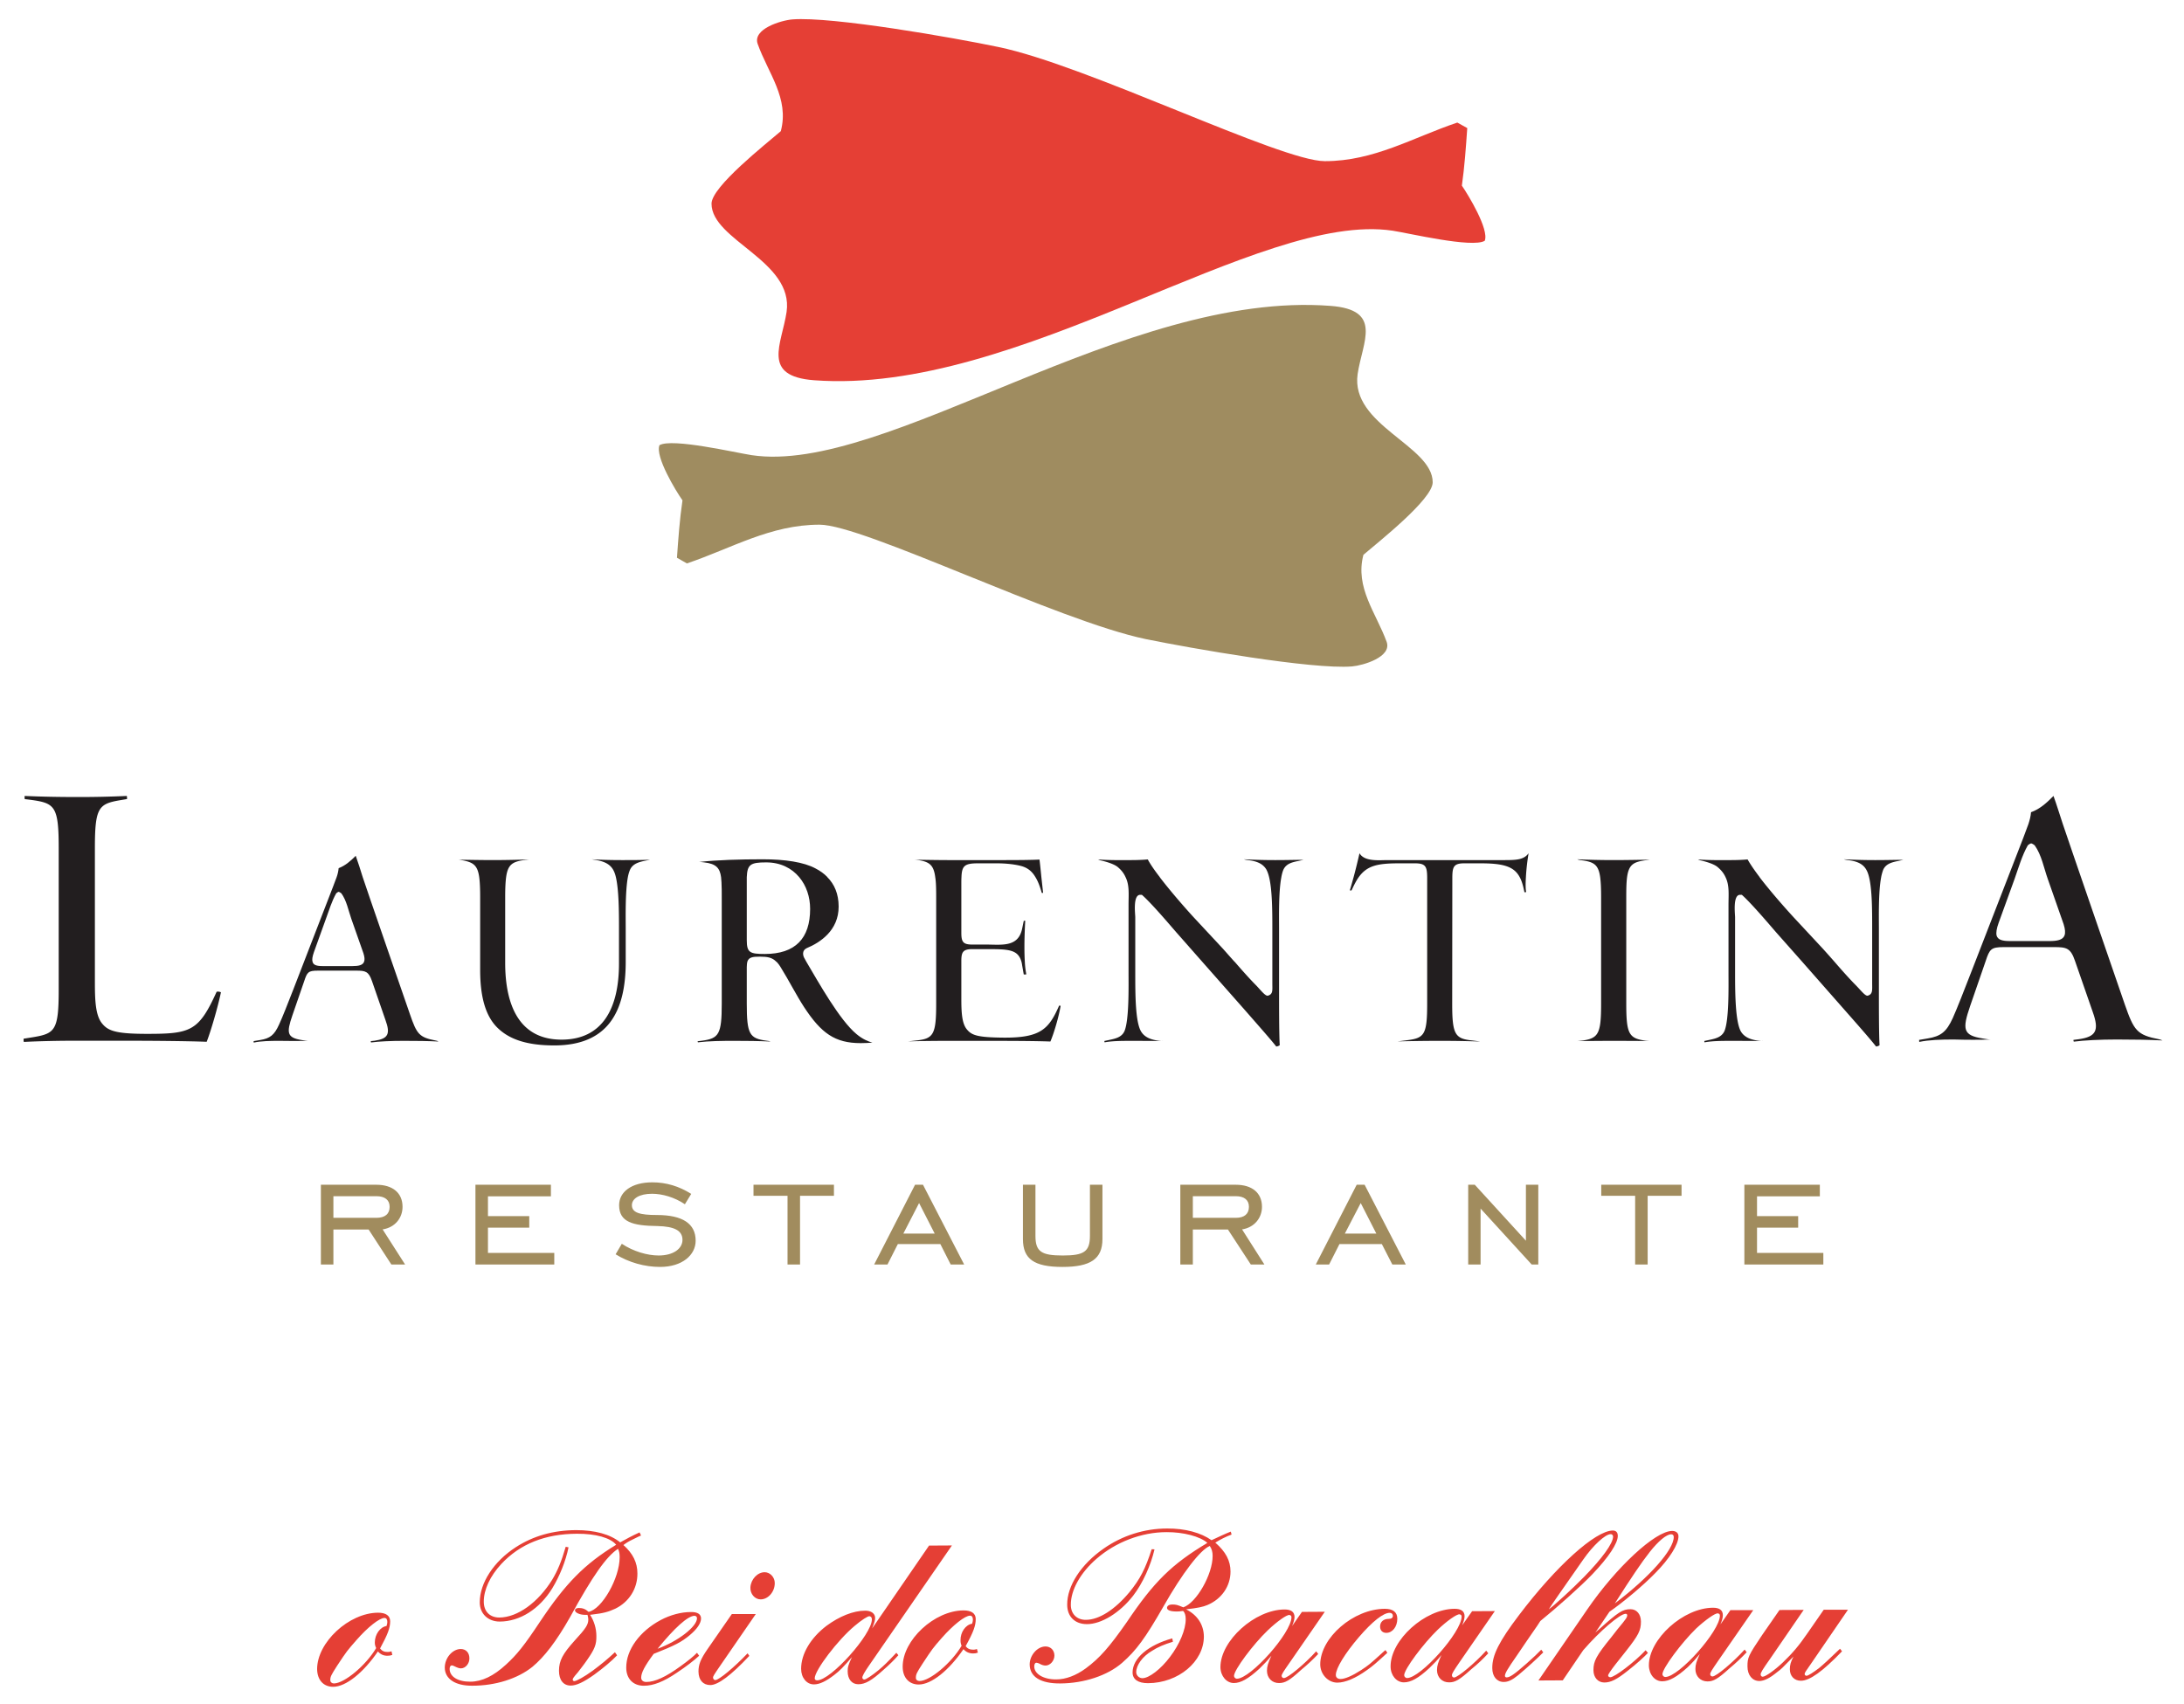 <svg xmlns="http://www.w3.org/2000/svg" width="162.355" height="126.693" viewBox="0 0 162.355 126.693"><path fill-rule="evenodd" clip-rule="evenodd" fill="#A18C5E" d="M129.674 94.023h5.87v-.86h-4.93v-1.88h3.06v-.86h-3.06v-1.47h4.67v-.86h-5.61v5.93zm-8.12 0h.93v-5.11h2.52v-.82h-5.97v.82h2.52v5.11zm-12.41 0h.92v-4.16l3.8 4.16h.49v-5.93h-.92v4.16l-3.8-4.16h-.49v5.93zm-9.17-2.3l1.18-2.27 1.16 2.27h-2.34zm-2.16 2.3h.99l.77-1.52h3.15l.78 1.52h1l-3.06-5.93h-.59l-3.04 5.93zm-9.14-3.47v-1.61h3.19c.64 0 .98.29.98.79 0 .53-.34.82-.98.82h-3.19zm0 .87h2.61l1.7 2.6h1.01l-1.66-2.61c.9-.14 1.48-.84 1.48-1.68 0-1.03-.73-1.64-1.95-1.64h-4.12v5.93h.93v-2.6zm-12.63-3.33v4.04c0 1.48.83 2.07 2.94 2.07 2.08 0 2.97-.59 2.97-2.07v-4.04h-.93v3.8c0 1.18-.45 1.46-2.02 1.46-1.58 0-2.03-.28-2.03-1.46v-3.8h-.93zm-8.89 3.63l1.17-2.27 1.16 2.27h-2.33zm-2.17 2.3h.99l.77-1.52h3.16l.77 1.52h1l-3.06-5.93h-.59l-3.04 5.93zm-6.44 0h.93v-5.11h2.52v-.82h-5.98v.82h2.53v5.11zm-12.78-.76c.98.61 2.17.94 3.3.94 1.67 0 2.65-.9 2.65-1.95 0-1.26-.96-1.91-2.88-1.91-1.24 0-1.86-.16-1.86-.73 0-.49.55-.85 1.5-.85.76 0 1.67.26 2.44.78l.47-.77c-.9-.57-1.86-.86-2.89-.86-1.56 0-2.47.72-2.47 1.7 0 1.26 1.02 1.53 2.85 1.55 1.25.03 1.86.33 1.86 1.03 0 .64-.66 1.16-1.77 1.16-.84 0-1.88-.3-2.74-.87l-.46.78zm-10.42.76h5.86v-.86h-4.93v-1.88h3.07v-.86h-3.07v-1.47h4.68v-.86h-5.61v5.93zm-10.56-3.47v-1.61h3.19c.65 0 .99.29.99.79 0 .53-.34.82-.99.82h-3.19zm0 .87h2.62l1.69 2.6h1.02l-1.67-2.61c.91-.14 1.48-.84 1.48-1.68 0-1.03-.73-1.64-1.95-1.64h-4.12v5.93h.93v-2.6z"/><path fill="#E53F35" d="M110.374 17.903c-.92.56-5.66-.57-6.85-.75-9.93-1.49-27.8 12.26-43.01 11.12-3.94-.3-2.4-2.67-2.04-5.08.55-3.8-5.58-5.32-5.58-8.05 0-1.26 4.04-4.43 5.15-5.39.65-2.44-.95-4.32-1.72-6.49-.39-1.11 1.74-1.75 2.58-1.82 2.96-.23 12.02 1.36 15.31 2.05 6.59 1.36 20.98 8.49 24.27 8.49 3.66 0 6.53-1.75 9.85-2.87l.74.41c-.1 1.43-.2 2.86-.4 4.28.47.68 2.04 3.26 1.7 4.1z"/><path fill="#9F8C60" d="M49.024 33.103c.93-.55 5.67.56 6.85.74 9.94 1.5 27.8-12.26 43.02-11.1 3.94.29 2.39 2.66 2.03 5.07-.55 3.8 5.58 5.32 5.58 8.05 0 1.26-4.03 4.43-5.15 5.39-.64 2.44.94 4.31 1.73 6.48.39 1.12-1.75 1.75-2.58 1.82-2.97.24-12.03-1.36-15.32-2.03-6.59-1.37-20.98-8.51-24.26-8.51-3.66 0-6.54 1.76-9.86 2.88l-.74-.42c.1-1.42.2-2.85.41-4.27-.49-.69-2.05-3.26-1.71-4.1z"/><g fill="#221E1F"><path fill-rule="evenodd" clip-rule="evenodd" d="M152.344 69.973h-2.94c-.59 0-.89-.11-.98-.41-.05-.22 0-.52.15-.94l1.19-3.28c.29-.82.55-1.73.98-2.49 0 0 .17-.14.24-.14.08-.01.27.14.27.14.51.71.69 1.7.97 2.49l1.18 3.37c.12.38.14.64.07.84-.13.34-.55.42-1.13.42zm-1.93-7.69l-3.87 9.98c-.59 1.52-1.05 2.7-1.38 3.44-.47 1.03-.89 1.35-1.86 1.51l-.64.11c0 .11.01.13.01.15.71-.15 1.6-.18 2.55-.18 1.04.03 1.92.03 2.75 0-.12.01-.6-.08-.6-.08-1.45-.23-1.51-.68-.92-2.4l1.16-3.36c.29-.88.4-1.03 1.34-1.03h3.75c.91 0 1.22.06 1.55 1.03l1.32 3.8c.49 1.37.25 1.84-1.06 2.02l-.38.05c0 .07.02.11.03.13.74-.1 1.97-.16 3.2-.16 1.34 0 2.34.02 3.39.07-.09-.05-.26-.09-.26-.09-1.64-.32-1.86-.64-2.54-2.59 0 0-4.43-12.85-4.61-13.42-.23-.69-.44-1.39-.69-2.08-.5.51-1.02.98-1.67 1.21-.02.29-.1.59-.19.87l-.38 1.02z"/><path d="M139.844 65.213c.04-.21.1-.4.15-.54.21-.47.7-.57 1.14-.66l.36-.08c-.69 0-1.24.02-2.09.02-.79 0-1.54-.02-2.33-.06.09.04.36.07.36.07.56.07 1.03.24 1.29.68.09.15.16.33.22.58.23.95.23 2.53.23 3.77V73.133c0 .49.05.79-.33.9-.17.05-.51-.39-.85-.74-.51-.51-1.11-1.19-1.62-1.78-.36-.41-.69-.78-.9-1.01l-2.14-2.3c-.48-.52-1.66-1.84-2.53-2.98v-.01c-.38-.5-.7-.97-.89-1.31-.44.04-.88.05-1.28.05-.51 0-1.59.02-2.4-.05.06.04.17.07.17.07.29.06.97.24 1.27.49.29.24.48.49.6.76.3.61.22 1.29.22 2.09v5.04c0 .95.05 3.47-.3 4.31-.22.48-.71.57-1.17.67l-.33.07c.01.06.01.09.02.1.56-.1 1.14-.11 2.05-.11.77 0 1.55.01 2.3.01-.08.01-.33-.02-.33-.02-.56-.07-1.05-.24-1.32-.69-.41-.72-.43-2.81-.43-4.34v-4.15c0-.24-.18-1.67.37-1.67h.13c.71.63 2.09 2.26 2.55 2.79l1.94 2.19 3.07 3.49c1.42 1.61 2.06 2.35 2.42 2.81.1-.01.19-.04.26-.1-.05-.73-.05-3.04-.05-3.63v-5.09c0-.79-.04-2.69.17-3.77v-.01zM76.184 71.513c-.02-.33-.03-.71-.03-1.1 0-.7.03-1.4.06-1.95-.05 0-.08 0-.11.01l-.12.58c-.29 1.4-1.52 1.18-2.67 1.18h-1.03c-.69 0-.82-.19-.82-.88v-3.6c0-.2 0-.38.01-.53.03-.83.22-1.03 1.21-1.03h1.44c.59 0 1.26.06 1.79.2.48.13.81.4 1.06.83.19.3.33.69.47 1.17h.1l-.13-1.17c-.05-.51-.1-1-.14-1.31-.53.03-1.57.04-2.64.04h-4.08c-.88 0-1.81-.02-2.6-.03l.17.01c.92.12 1.28.33 1.4 1.29.06.36.07.85.07 1.49v7.92c0 2.28-.2 2.6-1.47 2.73l-.62.07c.95-.03 2.16-.04 3.05-.04h2.43c2.34 0 4.11.01 5.1.05.26-.6.63-1.85.76-2.65-.03-.02-.08-.02-.11-.02-.77 1.76-1.39 2.41-4.19 2.38-1.77-.02-2.28-.15-2.64-.58-.42-.46-.44-1.38-.44-2.41v-2.7c0-.66.11-.89.82-.89h1.03c1.64 0 2.36.01 2.62.94.02.08.04.17.05.26l.12.68c.06.01.13.01.19-.01a6.43 6.43 0 0 1-.11-.93z"/><path fill-rule="evenodd" clip-rule="evenodd" d="M56.854 70.933c-1.11 0-1.34-.1-1.34-1.03v-4.68c.04-.94.27-1.1 1.44-1.1 1.07 0 1.9.43 2.46 1.1.53.63.81 1.47.81 2.36 0 2.19-1.1 3.35-3.37 3.35zm6.82 5.96c-1.26-1.04-2.83-3.86-3.73-5.38l-.12-.22c-.17-.26-.2-.63.14-.79 1.01-.42 2.38-1.32 2.38-3.09 0-.95-.32-1.67-.84-2.19l-.02-.01h.02c-.25-.26-.55-.47-.88-.64-.87-.47-2.26-.68-3.92-.68-1.69 0-3.43.05-4.74.2.08-.01.38.03.38.03.9.1 1.17.43 1.26 1.1.01.11.02.24.03.38.02.31.02.72.02 1.24v7.78c0 2.28-.21 2.59-1.47 2.76l-.32.04c0 .03 0 .06.02.08.81-.1 1.78-.11 2.72-.11.89 0 1.8.01 2.68.05-.09-.04-.3-.06-.3-.06-1.27-.17-1.47-.48-1.47-2.76v-2.71c0-.17.02-.31.04-.4.11-.34.39-.38.94-.38.56 0 .91.06 1.22.38h.01c.12.12.24.28.36.49.52.83 1.11 1.99 1.69 2.88 1.27 1.94 2.29 2.68 4.21 2.68.38 0 .65-.02.87-.04-.29-.07-.74-.26-1.18-.63zM26.204 71.833h-2.23c-.44 0-.68-.08-.74-.32-.05-.16-.01-.39.1-.71l.9-2.5c.23-.62.43-1.3.76-1.88 0 0 .13-.11.18-.11.05 0 .2.11.2.11.39.53.53 1.29.74 1.89l.9 2.56c.09.28.11.49.05.64-.1.26-.41.32-.86.32zm-1.47-5.84l-2.93 7.58c-.45 1.15-.8 2.05-1.06 2.61-.35.78-.67 1.03-1.41 1.15l-.48.08c0 .08.01.1.01.11.54-.12 1.22-.13 1.92-.13.81.02 1.47.01 2.1 0-.09 0-.46-.06-.46-.06-1.09-.18-1.14-.52-.69-1.83l.88-2.55c.22-.67.3-.78 1.02-.78h2.85c.68 0 .92.05 1.17.78l1 2.89c.38 1.04.2 1.39-.8 1.54l-.29.03c0 .05.01.08.02.1.56-.08 1.51-.12 2.43-.12 1.03 0 1.78.01 2.58.05-.06-.05-.19-.07-.19-.07-1.25-.24-1.42-.48-1.93-1.96 0 0-3.38-9.76-3.51-10.19-.17-.54-.33-1.07-.52-1.59-.38.39-.79.74-1.27.92-.02.21-.07.45-.15.67l-.29.77z"/><path d="M118.954 65.223c.05.37.07.85.07 1.49v7.91c0 2.28-.2 2.59-1.47 2.76l-.3.03c.89-.01 1.84-.02 2.72-.02.89 0 1.79.01 2.69.01-.09 0-.31-.02-.31-.02-1.26-.17-1.46-.48-1.46-2.76v-7.91c0-.63.01-1.11.06-1.49.13-.95.49-1.14 1.4-1.26l.31-.04c-.9.01-1.8.03-2.69.03-.92 0-1.83-.02-2.72-.06.09.05.3.07.3.07.91.12 1.27.31 1.4 1.26zM46.674 65.223c.04-.22.1-.41.16-.55.21-.47.71-.59 1.16-.68l.33-.07c-.7.03-1.27.03-2.1.03-.79 0-1.56-.02-2.25-.06l.3.05c.56.09 1.02.26 1.29.7.09.15.16.33.22.58.22.95.23 2.55.23 3.77v2.66c0 3.29-1.2 5.65-4.27 5.65-3.27 0-4.19-2.76-4.19-5.71v-4.88c0-.63.02-1.11.07-1.49.13-.96.49-1.16 1.4-1.28l.3-.04c-.88.03-1.8.05-2.7.05-.88 0-1.78-.02-2.59-.03.07 0 .2.02.2.02.9.15 1.26.34 1.39 1.28.05.37.07.86.07 1.49v5.41c0 2.12.45 3.5 1.32 4.33.9.86 2.22 1.28 4.19 1.28 4.03 0 5.31-2.57 5.31-6.2v-2.54c0-.77-.04-2.69.16-3.77zM113.434 65.223c.03-.59.11-1.26.2-1.78-.34.47-.86.51-1.77.51h-8.73c-.61 0-1.7.13-2.07-.51-.11.48-.26 1.12-.44 1.78-.09.32-.18.66-.28.98.06.01.1.01.13 0 .18-.39.34-.71.53-.98.63-.87 1.42-1.03 3-1.03h1.2c.79 0 .88.27.89 1.03v9.41c0 2.29-.21 2.55-1.47 2.71l-.73.09c1.29-.03 2.25-.04 3.16-.04.9 0 1.82.01 2.98.05-.11-.02-.6-.08-.6-.08-1.27-.13-1.48-.45-1.48-2.73l.01-9.41c.01-.76.1-1.03.88-1.03h1.23c1.7 0 2.48.24 2.9 1.03h.01-.01c.16.29.26.66.35 1.12.09 0 .11-.01.13-.02-.05-.21-.05-.62-.02-1.1zM16.104 73.743c-1.33 2.94-1.93 3.13-5.17 3.13-2.26 0-2.87-.21-3.31-.73-.53-.59-.57-1.76-.57-3.13v-9.97c0-2.99.28-3.27 1.86-3.54l.53-.09c0-.05 0-.17-.02-.23a75.3 75.3 0 0 1-3.68.08c-1.28 0-2.53-.02-3.91-.08-.01.08-.01.17.01.24.09 0 .66.08.66.08 1.59.24 1.86.56 1.86 3.54v10.57c0 2.98-.28 3.23-1.86 3.5l-.75.12c0 .05-.01.17.02.24 1.17-.06 2.56-.09 3.97-.09h2.97c3.02 0 5.38.03 6.65.08.32-.82.83-2.58 1.06-3.68-.08-.04-.2-.07-.32-.04zM95.254 65.213c.04-.21.09-.4.15-.54.21-.47.69-.57 1.14-.66l.36-.08c-.7 0-1.24.02-2.1.02-.79 0-1.54-.02-2.33-.06.09.04.36.07.36.07.57.07 1.03.24 1.3.68.08.15.15.33.21.58.23.95.24 2.53.24 3.77V73.133c0 .49.06.79-.33.9-.18.05-.52-.39-.85-.74-.51-.51-1.11-1.19-1.62-1.78h-.01c-.37-.41-.69-.78-.9-1.01l-2.14-2.3c-.48-.52-1.65-1.84-2.52-2.98v-.01c-.39-.5-.71-.97-.89-1.31-.45.04-.89.05-1.28.05-.52 0-1.59.02-2.41-.05.07.04.17.07.17.07.29.06.97.24 1.28.49.29.24.47.49.59.76.3.61.22 1.29.22 2.09v5.04c0 .95.05 3.47-.3 4.31-.21.48-.71.57-1.17.67l-.33.07.02.1c.56-.1 1.14-.11 2.05-.11.77 0 1.56.01 2.31.01-.09.01-.33-.02-.33-.02-.56-.07-1.05-.24-1.32-.69-.43-.72-.43-2.81-.43-4.34v-4.15c0-.24-.19-1.67.37-1.67h.12c.72.63 2.1 2.26 2.56 2.79l1.93 2.19 3.08 3.49c1.41 1.61 2.06 2.35 2.42 2.81.1-.01.18-.04.26-.1-.05-.73-.05-3.04-.05-3.63v-5.09c0-.79-.04-2.69.17-3.77v-.01z"/></g><g fill="#E53F35"><path fill-rule="evenodd" clip-rule="evenodd" d="M29.104 122.783c-.13.04-.19.05-.27.05-.27.01-.44-.08-.58-.26.58-1.07.75-1.53.75-2.02 0-.42-.32-.64-.9-.64-2.17.01-4.53 2.21-4.53 4.19.01.81.47 1.32 1.19 1.32.95 0 2.25-1.05 3.33-2.63.18.21.42.33.72.32.12 0 .21-.01.35-.06l-.06-.27zm-1.14-.24c-.75 1.27-2.35 2.62-3.14 2.63-.15 0-.27-.1-.27-.24 0-.26.05-.36.49-1.05.75-1.14.77-1.15 1.46-1.94.83-.95 1.7-1.64 2.08-1.64.13 0 .21.1.21.3 0 .1-.02.17-.06.3-.48.07-.87.63-.87 1.22 0 .15.02.25.1.42z"/><path d="M44.004 120.053c.86-.1 1.22-.2 1.74-.44 1.02-.5 1.65-1.49 1.64-2.62 0-.8-.33-1.48-1.04-2.11.21-.16.37-.26.68-.41.37-.19.58-.28.63-.3l-.11-.23c-.57.26-.92.45-1.44.74-.74-.6-1.87-.91-3.28-.91-1.7.01-3.18.43-4.48 1.27-1.64 1.06-2.68 2.66-2.68 4.1 0 .85.62 1.43 1.49 1.43 1.5-.01 2.94-.92 3.9-2.47.55-.91 1-2.02 1.21-3.05l-.21-.04c-.32 1.1-.6 1.77-1 2.44-1.05 1.7-2.58 2.81-3.93 2.82-.71 0-1.16-.45-1.16-1.18 0-.89.46-1.89 1.3-2.8 1.39-1.49 3.26-2.24 5.62-2.25 1.4-.01 2.5.3 2.92.82-2.36 1.44-3.76 2.87-5.68 5.75-1.16 1.75-1.7 2.42-2.51 3.16-.92.85-1.8 1.27-2.65 1.27-.92.01-1.53-.37-1.54-.94 0-.17.06-.27.17-.27.04 0 .1.02.16.05.26.13.39.17.51.17.34 0 .64-.36.63-.75 0-.42-.26-.69-.65-.69-.61.01-1.18.66-1.18 1.39.01.84.79 1.35 2.05 1.34 1.72 0 3.36-.52 4.46-1.4.89-.74 1.78-1.89 2.81-3.71 1.67-3.05 2.69-4.5 3.56-5.07.09.2.12.35.12.63 0 1.55-1.31 3.86-2.31 4.06-.23-.21-.44-.29-.72-.29-.17 0-.29.06-.29.18 0 .17.37.33.73.33h.2c.04.17.06.24.06.34 0 .39-.18.67-1.02 1.58-.88.98-1.16 1.49-1.16 2.24 0 .69.33 1.1.87 1.1.42 0 .96-.25 1.76-.82.67-.49 1.27-.99 1.69-1.43l-.16-.23c-.56.52-.98.87-1.65 1.37-.63.46-1.2.77-1.37.78-.07 0-.12-.05-.12-.12s.08-.19.38-.53c.14-.19.45-.57.68-.91.57-.82.71-1.15.7-1.8 0-.55-.17-1.12-.47-1.57l.14-.02z"/><path fill-rule="evenodd" clip-rule="evenodd" d="M51.814 122.893c-.26.27-.63.57-1.21.99-1.11.81-1.92 1.18-2.56 1.18-.23 0-.38-.12-.38-.32 0-.36.25-.85.93-1.77 1.6-.63 2.08-.89 2.68-1.39.54-.45.84-.89.84-1.24 0-.32-.26-.49-.76-.48-.73 0-1.53.22-2.23.59-1.58.84-2.58 2.23-2.57 3.55 0 .82.52 1.35 1.32 1.34.69 0 1.47-.3 2.46-.98.65-.43 1.24-.88 1.64-1.25l-.16-.22zm-2.93-.3c1.25-1.54 2.25-2.45 2.75-2.45.1 0 .18.08.18.18 0 .62-1.4 1.71-2.93 2.27zM56.184 120.013h-1.78l-1.81 2.61c-.52.76-.67 1.14-.67 1.67.01.62.33 1 .88 1 .57 0 1.54-.72 2.9-2.17l-.13-.19c-.99 1.04-2.13 1.99-2.4 1.99-.09 0-.16-.08-.17-.18 0-.1.06-.2.57-.94l2.61-3.79zm.66-3.11c-.53 0-1.02.52-1.06 1.12-.03.49.33.9.76.9.56 0 1.06-.57 1.05-1.22 0-.43-.35-.8-.75-.8zM70.764 114.913l-1.7.01-4.23 6.16c.19-.51.22-.59.22-.79 0-.32-.3-.54-.75-.53-.87 0-1.91.42-2.87 1.13-1.18.9-1.88 2.09-1.88 3.19 0 .67.42 1.17.96 1.16.41 0 .89-.23 1.5-.7.44-.34.65-.56 1.32-1.33-.25.52-.33.76-.32 1.06 0 .58.31.96.79.96.51 0 .99-.27 1.86-1.06.44-.38.8-.74 1.12-1.1l-.15-.18c-.68.72-.92.95-1.31 1.28-.47.39-.95.71-1.07.71-.09 0-.15-.07-.15-.15 0-.12.18-.43.47-.85l6.19-8.97zm-6.13 5.26c.12.02.18.1.18.24 0 1.11-3.05 4.53-4.07 4.53-.11 0-.18-.06-.18-.15 0-.6 1.73-2.87 2.97-3.9.53-.45.98-.73 1.1-.72zM72.624 122.613c-.12.04-.17.05-.27.05-.27 0-.43-.08-.57-.26.59-1.07.75-1.53.75-2.02 0-.42-.32-.64-.91-.64-2.16.01-4.53 2.21-4.52 4.19 0 .8.47 1.32 1.19 1.32.95 0 2.25-1.05 3.33-2.63.18.21.42.32.72.32.12 0 .21-.01.35-.06l-.07-.27zm-1.14-.24c-.75 1.27-2.35 2.62-3.13 2.62-.15 0-.27-.09-.27-.23 0-.26.05-.37.49-1.05.75-1.14.76-1.15 1.45-1.94.84-.95 1.71-1.64 2.09-1.64.13 0 .21.1.21.3 0 .1-.02.17-.06.3-.48.07-.87.63-.86 1.22 0 .15.01.25.08.42z"/><path d="M87.144 121.823c-1.78.49-2.95 1.48-2.95 2.53 0 .52.41.8 1.15.8 2.25-.01 4.15-1.6 4.15-3.47-.01-.89-.49-1.6-1.32-2.02.86-.1 1.25-.18 1.58-.32 1.07-.45 1.72-1.41 1.72-2.49 0-.8-.35-1.47-1.13-2.15.37-.23.77-.44 1.21-.6l-.06-.22c-.32.12-1.01.44-1.43.64-.79-.56-1.97-.88-3.3-.87-1.7 0-3.35.53-4.73 1.5-1.68 1.17-2.71 2.77-2.7 4.16 0 .89.57 1.45 1.47 1.45 1.08 0 2.45-.85 3.43-2.11.71-.91 1.33-2.3 1.59-3.45l-.21-.01c-.47 1.47-.87 2.23-1.65 3.19-1.08 1.3-2.26 2.06-3.24 2.06-.67.01-1.12-.44-1.12-1.11-.01-1.1.71-2.39 1.91-3.43 1.42-1.24 3.35-1.98 5.2-1.98 1.25-.01 2.51.32 3.04.8-2.64 1.58-3.96 2.87-5.99 5.89-1.29 1.85-2.02 2.68-3.05 3.44-.72.53-1.49.82-2.19.82-.95.01-1.64-.41-1.64-.96 0-.17.06-.28.16-.28.06 0 .13.03.21.06.18.11.35.15.47.15.34 0 .66-.35.66-.75-.01-.4-.28-.67-.67-.67-.61.01-1.17.66-1.17 1.34.01.92.81 1.42 2.28 1.41 1.77-.01 3.51-.59 4.59-1.53 1.05-.92 1.71-1.81 3.09-4.22 1.38-2.43 2.73-4.2 3.43-4.47.15.22.21.45.21.73.01 1.37-1.2 3.5-2.18 3.83-.44-.18-.52-.21-.83-.21-.22 0-.38.1-.38.25 0 .17.25.27.7.27.13 0 .23 0 .49-.04.13.1.2.33.2.6.01.78-.46 1.89-1.17 2.82-.68.91-1.56 1.58-2.05 1.58-.24 0-.46-.2-.46-.45 0-.52.48-1.18 1.17-1.58.43-.28.9-.48 1.56-.68l-.05-.25z"/><path fill-rule="evenodd" clip-rule="evenodd" d="M98.484 119.843l-1.7.01-.73 1.05c.12-.3.18-.51.18-.68-.01-.37-.26-.55-.74-.55-2.21.01-4.77 2.32-4.77 4.29.01.66.45 1.18 1 1.18.51 0 1.08-.32 1.89-1.06.36-.35.58-.58.9-.97-.25.55-.33.79-.33 1.12 0 .53.38.92.9.91.44 0 .77-.18 1.62-.96.54-.45.87-.76 1.29-1.2l-.15-.2c-.85.94-2.11 1.99-2.4 1.99-.09 0-.16-.06-.17-.16 0-.12.11-.29.62-1.02l2.59-3.75zm-2.63.24c.11.02.15.07.15.17 0 1.15-3.03 4.57-4.06 4.57-.1 0-.21-.1-.21-.21 0-.44 1.42-2.35 2.52-3.4.67-.64 1.4-1.16 1.6-1.13z"/><path d="M102.994 122.693l-.12.1c-1.11 1.01-1.12 1.01-1.69 1.39-.65.42-1.2.66-1.53.66-.21 0-.35-.11-.35-.3 0-.5.69-1.62 1.72-2.82 1-1.16 1.81-1.8 2.28-1.8.15 0 .24.09.24.22 0 .15-.11.23-.31.23-.39 0-.64.22-.64.57 0 .29.18.47.46.47.46 0 .82-.46.82-1.05 0-.49-.32-.74-.93-.74-2.33.01-4.8 2.15-4.8 4.14.01.74.59 1.35 1.27 1.35.58 0 1.35-.32 2.2-.93.44-.31.66-.5 1.52-1.29l-.14-.2z"/><path fill-rule="evenodd" clip-rule="evenodd" d="M111.124 119.793l-1.69.01-.74 1.05c.12-.3.18-.51.18-.68 0-.37-.26-.55-.74-.55-2.21.01-4.77 2.32-4.76 4.29 0 .66.44 1.18.99 1.18.52 0 1.09-.32 1.89-1.06.36-.35.59-.58.9-.97-.25.55-.33.79-.33 1.12 0 .53.38.92.91.91.43 0 .76-.18 1.62-.96.54-.44.87-.76 1.28-1.2l-.15-.2c-.85.94-2.11 1.99-2.39 2-.09 0-.16-.07-.16-.17 0-.12.1-.29.6-1.02l2.59-3.75zm-2.62.24c.1.02.15.07.15.17 0 1.15-3.04 4.57-4.06 4.57-.1 0-.21-.1-.21-.21 0-.44 1.42-2.35 2.51-3.4.67-.64 1.41-1.16 1.61-1.13zM114.504 120.533c1.21-.98 3-2.57 3.88-3.49 1.21-1.27 1.88-2.29 1.88-2.84 0-.26-.13-.4-.37-.4-1.3.01-4.23 2.66-6.98 6.3-1.47 1.94-1.99 2.96-1.98 3.93 0 .62.34 1.03.85 1.03.33 0 .62-.14 1.07-.5.72-.6 1.4-1.23 1.87-1.7l-.15-.2c-.28.29-.57.57-1.08 1.02-.94.83-1.26 1.04-1.5 1.04-.06 0-.12-.04-.12-.11 0-.19.18-.5.87-1.49.52-.77 1.03-1.52 1.54-2.25l.22-.34zm.63-.87c.14-.24.99-1.45 2.56-3.7.73-1.05 1.64-1.89 2.04-1.89.1-.01.18.08.18.18 0 .5-.81 1.62-2.17 3.01-.8.82-2.19 2.1-2.61 2.4zM114.364 124.953l1.81-.01 1.52-2.24c1.23-1.42 2.73-2.71 3.16-2.71.06 0 .11.05.11.1 0 .16-.06.26-.72 1.05l-.46.59c-1.13 1.39-1.33 1.78-1.33 2.45 0 .54.33.92.81.92.48 0 .93-.23 1.71-.85.72-.56 1.27-1.07 1.53-1.35l-.17-.2c-.81.87-2.3 2.01-2.63 2.01-.08 0-.16-.06-.16-.13 0-.08.17-.34.54-.82l.8-1.01c.93-1.18 1.1-1.53 1.1-2.18 0-.55-.32-.92-.77-.92-.6 0-.91.21-2.36 1.51-.1.07-.17.15-.26.23l1.05-1.55c1-.69 2.52-1.96 3.41-2.88 1.06-1.07 1.72-2.13 1.72-2.73 0-.25-.18-.4-.47-.4-1.26.01-4.15 2.69-6.32 5.85l-3.62 5.27zm5.68-5.73c1.24-1.94 1.94-2.99 2.6-3.83.63-.8 1.24-1.31 1.59-1.31.12 0 .19.07.19.2.01.94-1.8 2.99-4.38 4.94zM130.334 119.723h-1.7l-.74 1.06c.13-.31.18-.51.18-.69 0-.37-.26-.55-.73-.55-2.21.01-4.77 2.33-4.77 4.29.01.67.44 1.19 1 1.18.51 0 1.08-.32 1.89-1.05.36-.35.58-.59.9-.98-.26.56-.33.79-.33 1.12 0 .54.38.92.9.92.44 0 .77-.19 1.62-.96.54-.45.87-.77 1.29-1.21l-.15-.2c-.85.94-2.11 2-2.39 2-.1 0-.17-.07-.17-.17 0-.12.1-.28.61-1.02l2.59-3.74zm-2.63.24c.1.02.15.06.15.17 0 1.14-3.04 4.56-4.06 4.56-.1 0-.21-.09-.21-.21 0-.43 1.42-2.34 2.51-3.4.68-.63 1.41-1.15 1.61-1.12z"/><path d="M137.374 119.693h-1.8l-1.22 1.76c-.61.89-1.09 1.46-1.82 2.16-.6.57-1.29 1.06-1.5 1.06-.08 0-.15-.07-.15-.17 0-.13.13-.35.71-1.17l2.49-3.63-1.8.01-1.29 1.86c-1.03 1.53-1.09 1.68-1.09 2.33 0 .65.36 1.09.89 1.09.35-.01.75-.2 1.3-.65.35-.26.36-.28 1.23-1.17-.2.39-.27.62-.27.94 0 .52.34.86.82.86.65 0 1.62-.69 3.06-2.19l-.15-.19c-.72.69-1.23 1.17-1.55 1.43-.43.33-.82.58-.94.58-.08 0-.14-.06-.14-.13 0-.1.08-.2.51-.82l2.71-3.96z"/></g></svg>